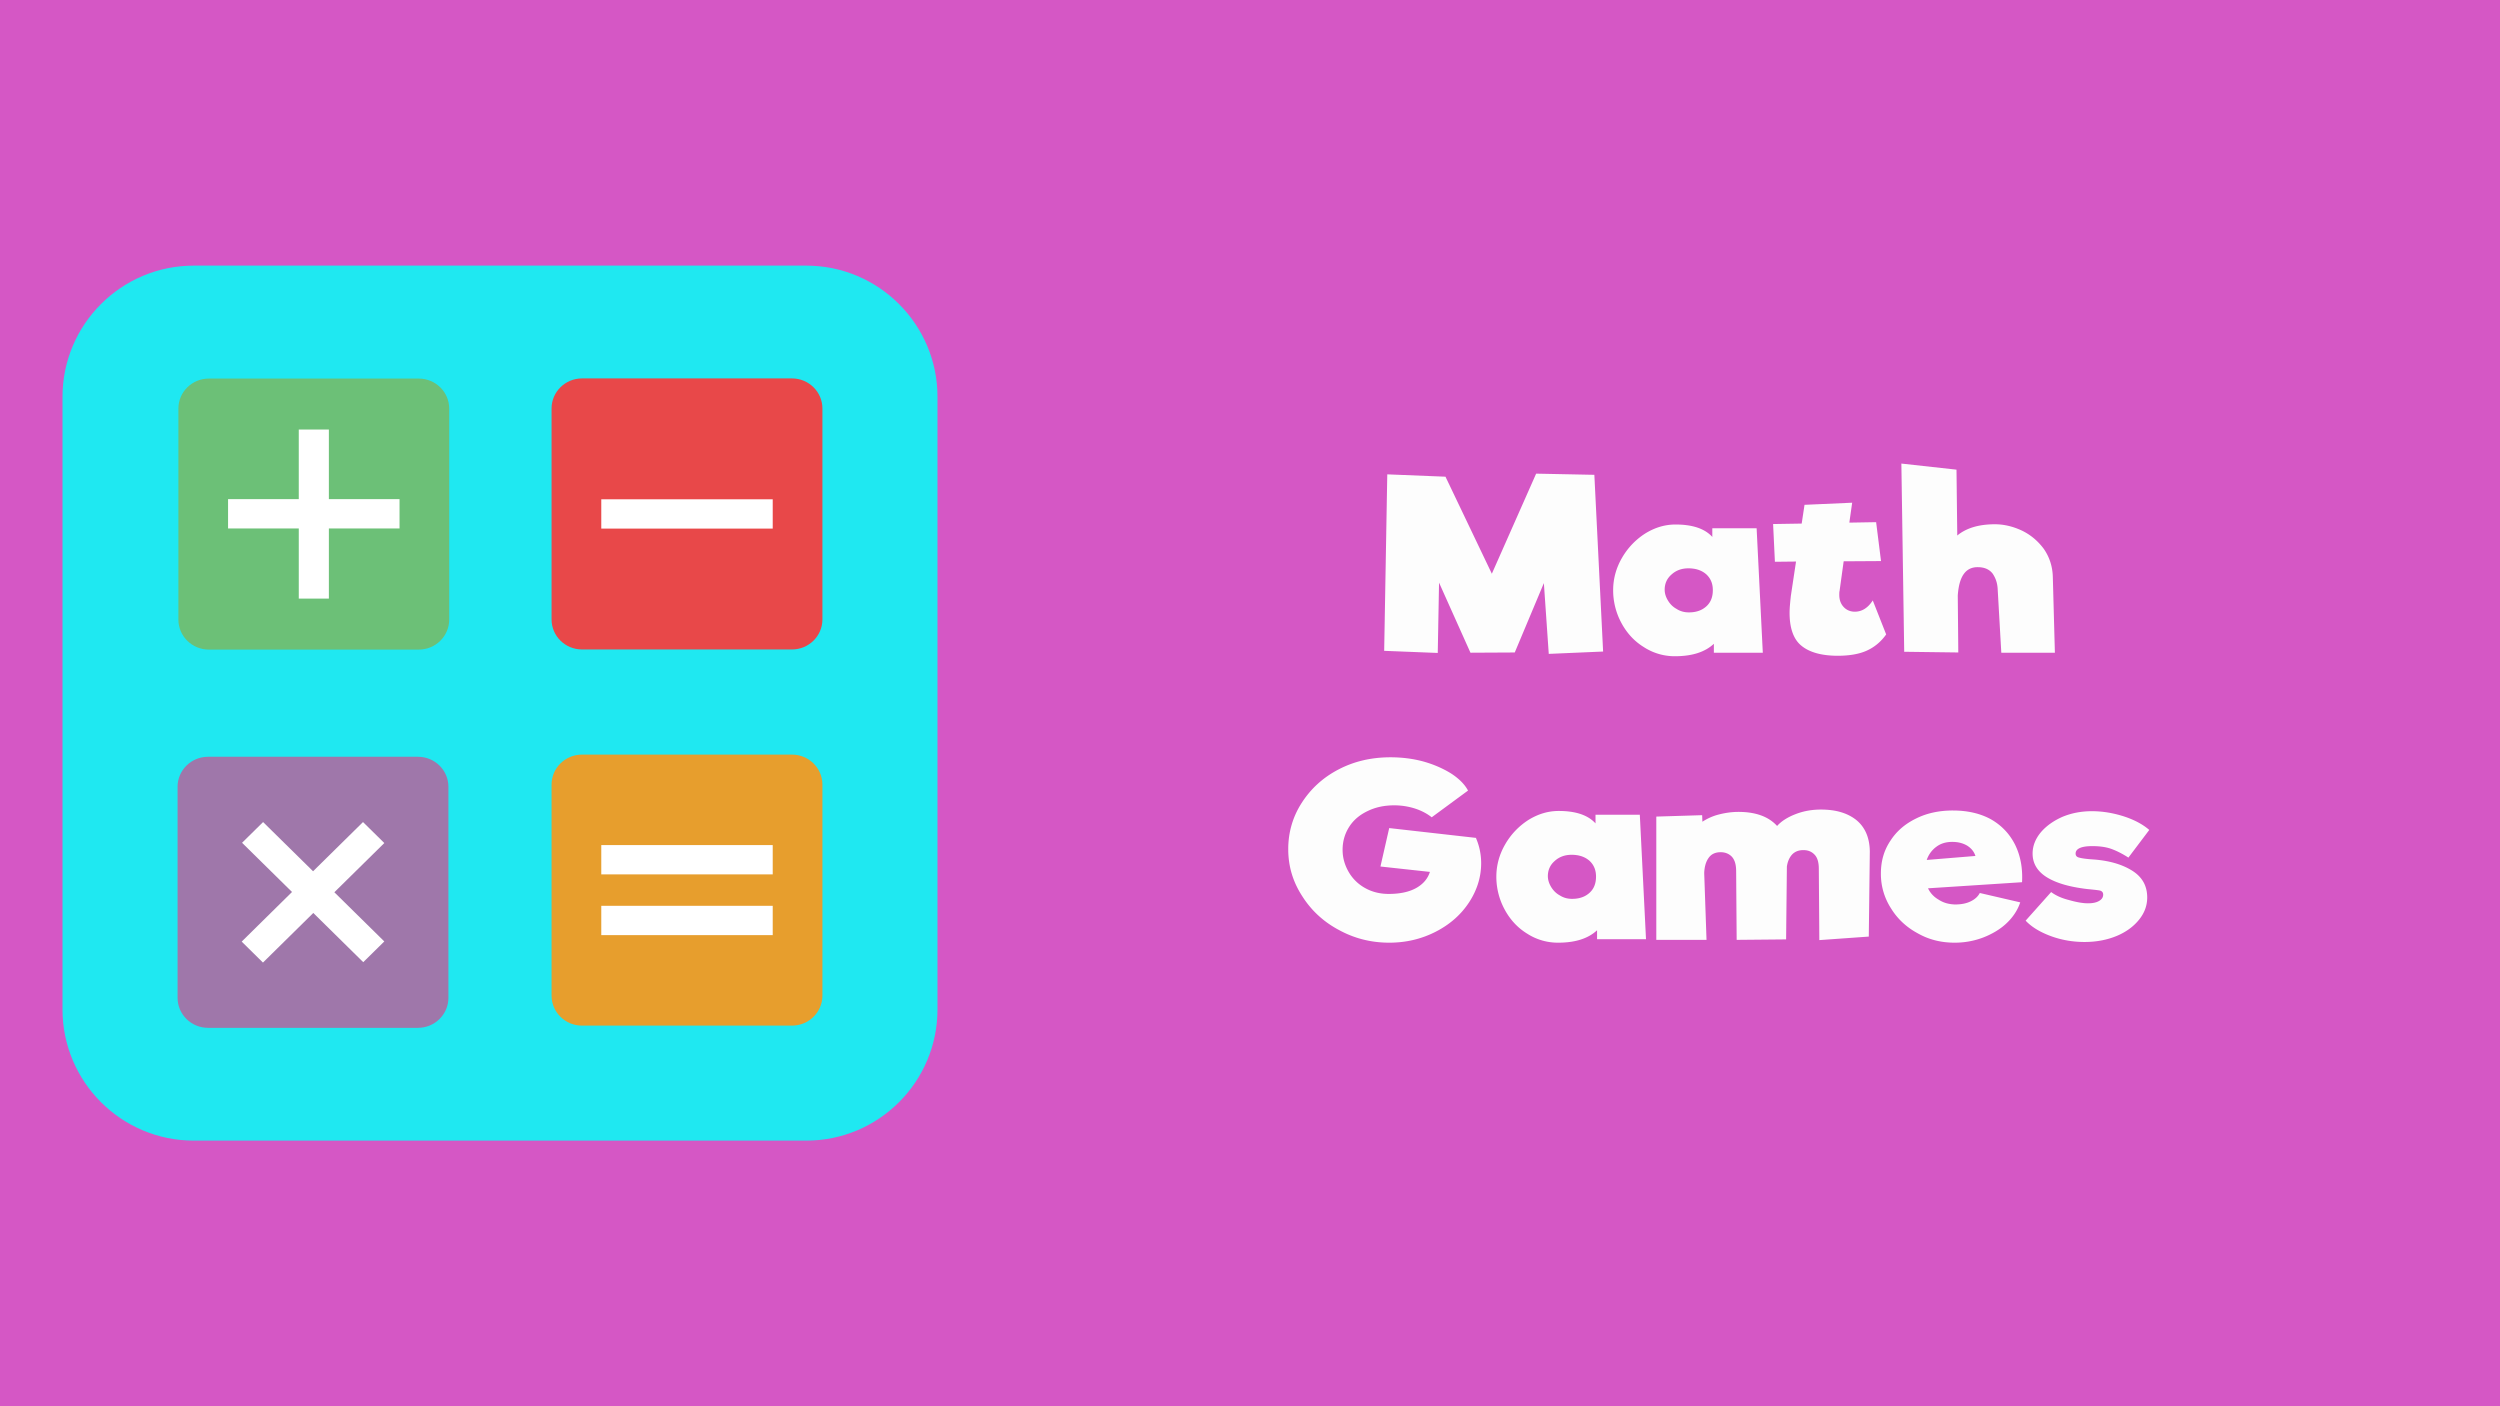 <svg width="400" height="225" viewBox="0 0 400 225" xmlns="http://www.w3.org/2000/svg" fill-rule="evenodd" clip-rule="evenodd" stroke-linejoin="round" stroke-miterlimit="2">
  <path fill="#f3167e" d="M0 0h400v225H0z"/>
  <path fill="#d557c5" d="M0 0h400v225H0z"/>
  <path d="M256.497 104.246l-8.695.375-.783-11.325-4.657 11.1-7.088.037-5.027-11.212-.206 11.25-8.572-.338.495-28.237 9.313.375 7.418 15.525 7.088-16.013 9.313.188 1.401 28.275zM274.218 104.433v-1.425c-1.401 1.313-3.462 1.988-6.223 1.988a9.043 9.043 0 01-4.986-1.463c-1.525-.937-2.72-2.25-3.586-3.862a10.982 10.982 0 01-1.318-5.25c0-1.838.494-3.6 1.442-5.213a11.304 11.304 0 013.709-3.862c1.525-.938 3.132-1.425 4.821-1.425 2.761 0 4.698.675 5.893 1.987v-1.387h7.089l.989 19.912h-7.83zm-3.998-6.45c1.195 0 2.102-.337 2.803-.975.7-.637 1.03-1.5 1.03-2.587 0-1.088-.371-1.913-1.072-2.55-.741-.638-1.69-.938-2.843-.938-1.072 0-1.978.338-2.679.975-.742.638-1.112 1.463-1.112 2.438 0 .562.164 1.125.494 1.687.33.563.783 1.05 1.401 1.388.577.375 1.237.562 1.978.562zM301.787 101.508c-.824 1.163-1.854 2.025-3.09 2.588-1.237.562-2.803.825-4.657.825-2.514 0-4.451-.525-5.729-1.538-1.318-1.012-1.978-2.812-1.978-5.325 0-.712.083-1.612.206-2.737l.825-5.475-3.38.037-.288-6.037 4.574-.075.454-3 7.623-.338-.453 3.188 4.286-.075.783 6.225-5.976.037-.659 4.763c-.041.15-.041.375-.041.637 0 .788.247 1.425.7 1.913.454.487 1.072.75 1.772.75 1.154 0 2.102-.6 2.885-1.8l2.143 5.437zM328.78 104.433h-8.572l-.577-10.125c-.041-1.012-.33-1.837-.824-2.55-.536-.675-1.319-1.012-2.39-1.012-1.937 0-2.968 1.5-3.174 4.537l.083 9.113-8.654-.113-.454-30.112 8.82.975.123 10.537c1.442-1.2 3.462-1.8 6.017-1.8 1.442 0 2.884.338 4.327 1.013 1.4.675 2.555 1.65 3.503 2.925.906 1.312 1.4 2.812 1.442 4.5l.33 12.112zM236.161 134.104c.536 1.238.824 2.588.824 4.013 0 2.212-.659 4.312-1.936 6.262-1.278 1.95-3.05 3.525-5.317 4.688-2.266 1.162-4.739 1.762-7.459 1.762-2.884 0-5.563-.675-8.035-2.025-2.473-1.312-4.451-3.15-5.893-5.437-1.484-2.288-2.226-4.763-2.226-7.5 0-2.663.7-5.138 2.143-7.388 1.442-2.25 3.38-4.05 5.893-5.362 2.514-1.313 5.275-1.95 8.324-1.95 1.855 0 3.668.225 5.399.712 1.69.488 3.173 1.163 4.41 1.95 1.236.825 2.101 1.725 2.596 2.663l-5.81 4.275c-.701-.563-1.608-1.05-2.638-1.388a10.925 10.925 0 00-3.38-.525c-1.566 0-2.967.3-4.203.9-1.277.6-2.267 1.425-2.967 2.513-.7 1.087-1.072 2.325-1.072 3.712 0 1.238.33 2.4.948 3.488a6.831 6.831 0 002.597 2.587c1.112.638 2.39.975 3.832.975 1.854 0 3.338-.337 4.45-.975 1.113-.637 1.814-1.5 2.144-2.55l-7.913-.862 1.401-6.15 13.93 1.575-.042.037zM255.53 150.267v-1.425c-1.402 1.312-3.462 1.987-6.223 1.987a9.043 9.043 0 01-4.987-1.462c-1.525-.938-2.72-2.25-3.585-3.863a10.982 10.982 0 01-1.319-5.25c0-1.837.495-3.6 1.443-5.212a11.304 11.304 0 013.708-3.863c1.525-.937 3.132-1.425 4.822-1.425 2.761 0 4.698.675 5.893 1.988v-1.388h7.088l.99 19.913h-7.83zm-3.998-6.45c1.195 0 2.102-.338 2.802-.975.7-.638 1.03-1.5 1.03-2.588 0-1.087-.37-1.912-1.071-2.55-.742-.637-1.69-.937-2.844-.937-1.071 0-1.978.337-2.678.975-.742.637-1.113 1.462-1.113 2.437 0 .563.165 1.125.495 1.688.33.562.783 1.05 1.4 1.387.578.375 1.237.563 1.979.563zM291.382 129.53c2.349 0 4.244.562 5.646 1.687 1.4 1.162 2.101 2.812 2.143 4.987l-.165 13.65-7.913.563-.082-11.4c0-1.013-.206-1.763-.66-2.25-.453-.488-1.03-.75-1.813-.75-.741 0-1.318.225-1.772.675-.453.487-.741 1.125-.865 1.95l-.124 11.662-7.912.075-.082-10.987c0-1.013-.206-1.763-.66-2.288-.453-.487-1.071-.75-1.813-.75-.865 0-1.484.3-1.896.863-.453.6-.7 1.425-.741 2.475l.37 10.687h-8.035v-19.725l7.335-.225.041 1.05a8.637 8.637 0 012.638-1.162c1.03-.263 2.06-.413 3.131-.413 2.762 0 4.822.75 6.182 2.25.7-.787 1.73-1.425 3.008-1.912 1.278-.488 2.597-.713 4.039-.713zM312.481 129.68c2.35 0 4.41.487 6.1 1.424 1.689.975 2.966 2.325 3.832 4.05.865 1.763 1.236 3.75 1.113 6l-15.042.975c.37.788.948 1.388 1.73 1.838.743.487 1.608.712 2.556.75.989 0 1.813-.15 2.514-.488.7-.337 1.195-.787 1.483-1.35l6.47 1.5c-.412 1.238-1.154 2.363-2.184 3.338-1.03.975-2.308 1.725-3.75 2.287a12.78 12.78 0 01-4.574.825c-2.143 0-4.121-.487-5.893-1.5-1.814-.975-3.256-2.325-4.286-4.012a10.12 10.12 0 01-1.607-5.55c0-1.988.494-3.713 1.524-5.25.99-1.538 2.35-2.7 4.121-3.563 1.731-.862 3.71-1.275 5.893-1.275zm-.123 5.024c-1.03 0-1.855.263-2.555.788a4.321 4.321 0 00-1.525 2.1l7.789-.638c-.206-.675-.66-1.237-1.32-1.65-.7-.412-1.483-.6-2.39-.6zM340.545 137.217c-.989-.638-1.895-1.088-2.72-1.388-.824-.3-1.854-.45-3.05-.45-1.771 0-2.678.413-2.678 1.2 0 .338.206.563.577.638.371.112 1.113.225 2.308.3 2.514.187 4.574.787 6.181 1.8 1.608 1.012 2.39 2.437 2.39 4.275 0 1.275-.412 2.437-1.277 3.525-.865 1.087-2.06 1.987-3.585 2.625-1.525.637-3.256.975-5.151.975-1.855 0-3.668-.3-5.399-.938-1.73-.637-3.09-1.462-4.039-2.475l4.08-4.575c.7.525 1.649.975 2.844 1.275 1.195.338 2.184.525 3.05.525.741 0 1.318-.112 1.771-.375.454-.262.66-.6.66-1.012 0-.338-.165-.525-.454-.638-.288-.075-1.03-.15-2.143-.262-2.843-.338-4.986-.975-6.47-1.913-1.483-.937-2.225-2.212-2.225-3.75 0-1.237.453-2.362 1.319-3.412.865-1.013 2.02-1.838 3.462-2.475 1.442-.6 3.008-.9 4.697-.9 1.649 0 3.338.262 5.11.825 1.731.562 3.091 1.312 4.08 2.175l-3.338 4.425z" fill="#fdfdfd" fill-rule="nonzero"/>
  <g>
    <path d="M150 63.5c0-11.59-9.41-21-21-21H31c-11.59 0-21 9.41-21 21v98c0 11.59 9.41 21 21 21h98c11.59 0 21-9.41 21-21v-98z" fill="#1fe8f1"/>
    <path d="M67.001 60.57H33.416c-2.691 0-4.874 2.148-4.874 4.802v33.76c0 2.65 2.183 4.804 4.874 4.804H67c2.689 0 4.874-2.155 4.874-4.804v-33.76c0-2.654-2.185-4.802-4.874-4.802" fill="#6cc077" fill-rule="nonzero"/>
    <path d="M63.926 84.554H52.62V95.78h-4.816V84.554H36.49v-4.69h11.313V68.724h4.816v11.138h11.306v4.69z" fill="#fff" fill-rule="nonzero"/>
    <path d="M126.71 60.546H93.127c-2.691 0-4.877 2.155-4.877 4.807v33.754c0 2.66 2.186 4.808 4.877 4.808h33.581c2.696 0 4.879-2.148 4.879-4.808V65.353c0-2.652-2.183-4.807-4.879-4.807" fill="#e84849" fill-rule="nonzero"/>
    <path fill="#fff" fill-rule="nonzero" d="M96.205 79.887h27.43v4.688h-27.43z"/>
    <path d="M66.872 121.082H33.29c-2.695 0-4.878 2.151-4.878 4.804v33.762c0 2.651 2.183 4.806 4.878 4.806h33.582c2.69 0 4.875-2.155 4.875-4.806v-33.762c0-2.653-2.186-4.804-4.875-4.804" fill="#9f77aa" fill-rule="nonzero"/>
    <path d="M61.488 150.63l-3.368 3.317-7.992-7.873-8.055 7.938-3.402-3.355 8.052-7.939-7.993-7.874 3.365-3.315 7.996 7.872 7.99-7.872 3.41 3.356-7.995 7.875 7.992 7.87z" fill="#fff" fill-rule="nonzero"/>
    <path d="M126.71 120.735H93.127c-2.691 0-4.877 2.15-4.877 4.803v33.76c0 2.654 2.186 4.802 4.877 4.802h33.581c2.696 0 4.879-2.148 4.879-4.802v-33.76c0-2.653-2.183-4.803-4.879-4.803" fill="#e79e2d" fill-rule="nonzero"/>
    <path fill="#fff" fill-rule="nonzero" d="M96.205 144.93h27.43v4.69h-27.43zM96.205 135.213h27.43v4.688h-27.43z"/>
  </g>
</svg>
